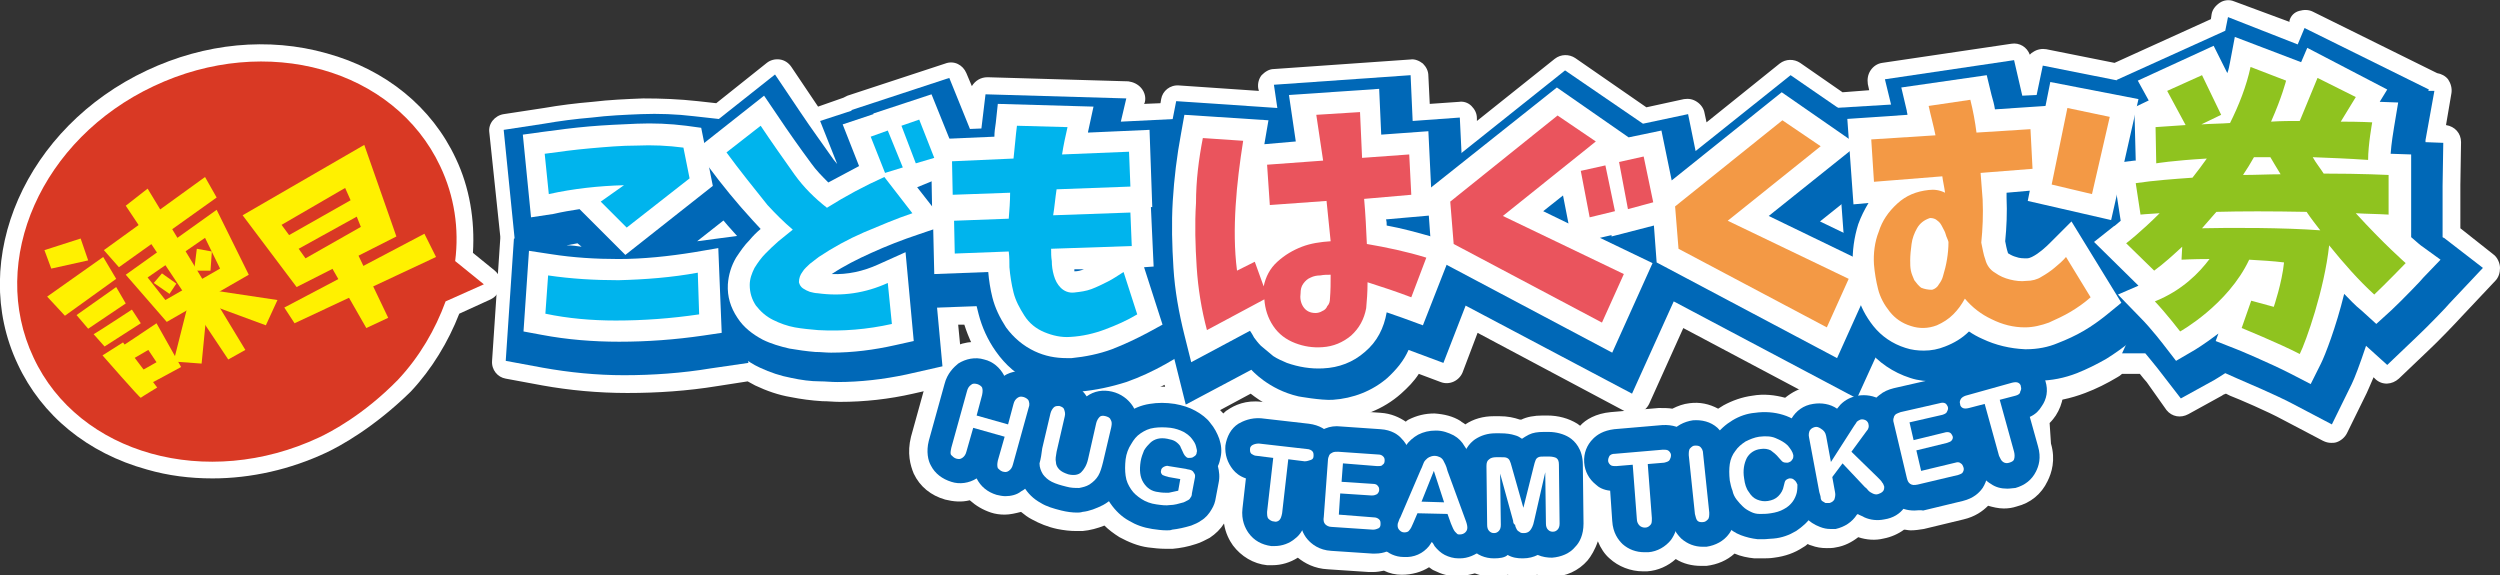 <?xml version="1.0" encoding="utf-8"?>
<!-- Generator: Adobe Illustrator 25.4.8, SVG Export Plug-In . SVG Version: 6.00 Build 0)  -->
<svg version="1.1" xmlns="http://www.w3.org/2000/svg" xmlns:xlink="http://www.w3.org/1999/xlink" x="0px" y="0px"
	 viewBox="0 0 365.8 84.2" style="enable-background:new 0 0 365.8 84.2;" xml:space="preserve">
<rect x="0" y="0" width="365.8" height="84.2" fill="#333333" stroke="none"/>
<style type="text/css">
	.st0{display:none;}
	.st1{display:inline;fill:#9FA0A0;}
	.st2{fill:#FFFFFF;}
	.st3{fill:#D93924;}
	.st4{fill:#FFF100;}
	.st5{fill:#0068B7;}
	.st6{fill:#EA545D;}
	.st7{fill:#F39945;}
	.st8{fill:#8FC31F;}
	.st9{fill:#00B4ED;}
</style>
<g id="BG" class="st0">
	<rect x="12.5" y="-63.9" class="st1" width="372.4" height="208.2"/>
</g>
<g id="design">
	<g>
		<path class="st2" d="M72.4,39.6L69.2,37c0.3-4.8-0.5-9.6-2.5-13.8c-3.5-7.5-10.2-13-18.9-15.4C39.3,5.4,30,6.3,21.5,10.3
			C3.8,18.6-4.7,37.9,2.6,53.3c3.5,7.5,10.2,13,18.9,15.4c3.1,0.9,6.3,1.3,9.6,1.3c5.6,0,11.4-1.3,16.7-3.8
			c1.9-0.9,6.9-3.6,12.3-8.9c3.1-3.3,5.5-7.3,7.1-11.4l4.6-2.1c0.8-0.4,1.3-1.1,1.5-2C73.4,41.1,73.1,40.2,72.4,39.6z"/>
		<g>
			<path class="st3" d="M70.8,41.6l-4.2-3.4c0.6-4.7-0.1-9.5-2.2-13.9C57.7,10.1,39,4.8,22.5,12.6C6.1,20.3-1.8,38.1,4.9,52.3
				C11.5,66.5,30.3,71.7,46.7,64c1.7-0.8,6.5-3.3,11.5-8.4c3.2-3.4,5.5-7.4,7-11.5L70.8,41.6z"/>
			<g>
				<polygon class="st4" points="41.6,45 43.1,47.3 63.8,37.6 62.1,34.2 				"/>
				<polygon class="st4" points="48,38.2 53.6,48 56.8,46.5 51.4,35.2 				"/>
				<g>
					<polygon class="st4" points="6.5,36.6 7.5,39.3 12.9,38.1 11.8,34.9 					"/>
					<g>
						<polygon class="st4" points="6.9,43.4 9.5,46.2 17,40.8 15.1,37.6 						"/>
						<polygon class="st4" points="11.2,46.1 12.9,48.1 18.4,44.4 17,42 						"/>
						<path class="st4" d="M13.7,48.9c0.1,0,5.6-3.6,5.6-3.6l1.3,2l-5.3,3.4L13.7,48.9z"/>
						<path class="st4" d="M15,52c0,0,5.5,6.3,5.6,6.2c0.1-0.1,2.4-1.5,2.4-1.5L18,50.1L15,52z"/>
						<path class="st4" d="M16.6,51.5c0.2-0.1,6.3-4.2,6.3-4.2l3.6,6.4c0,0-5.3,2.9-5.3,2.8c0-0.1-1.3-1.9-1.2-1.9
							c0.1,0,2.9-1.6,2.9-1.6l-1.2-1.8c0,0-3.6,2.1-3.6,2.1C18.2,53.2,16.6,51.5,16.6,51.5z"/>
					</g>
					<polygon class="st4" points="15.2,36.6 17.4,39.1 31.7,28.9 30,25.9 					"/>
					<path class="st4" d="M31.7,30.7l-13.3,9.5l6,6.9l12-6.9L31.7,30.7z M24.2,43.9l-2.6-3.3l8.4-5.8l2.2,4.5L24.2,43.9z"/>
					<polygon class="st4" points="18.4,30.1 21.6,27.6 35.9,51.2 33.4,52.6 					"/>
					<polygon class="st4" points="27.8,43.4 25.4,52.9 29.5,53.2 30.3,45 					"/>
					<polygon class="st4" points="30.6,42.4 40.6,43.9 38.9,47.6 30.5,44.5 					"/>
					<polygon class="st4" points="28.8,36.4 31,36.8 30.8,39.6 28.4,39.6 					"/>
					<polygon class="st4" points="22.5,41.4 23.7,40 25.8,41.5 24.8,43 					"/>
				</g>
				<path class="st4" d="M53.3,21.2L35.5,31.5L43.4,42l14.6-7.4L53.3,21.2z M51.3,29.3l-9,5.1l-1.1-1.5l9.3-5.4L51.3,29.3z
					 M44.7,37.8l-1-1.4l8.5-4.7l0.6,1.5L44.7,37.8z"/>
			</g>
		</g>
		<polygon class="st2" points="280.4,39.2 266.3,32.4 278.7,22.5 262,11 248.1,22.1 247,16.7 240.4,18.1 229,10.3 206.8,28 
			207.8,41.2 238.8,57.6 244.9,44.1 271.7,58.3 		"/>
		<path class="st2" d="M312.5,37.6l5.5-24.2l-19.1-3.8l-0.9,4.3l-2.1,0.1l-1.2-5.2l-18.9,2.8l0.9,3.7l-8.3,0.5l1.4,19l0.2,0
			c-0.4,1.8-0.6,3.7-0.5,5.5c0.1,1.7,0.3,3.4,0.8,5.1c0.6,2,1.5,3.9,2.9,5.6c1.6,2,3.8,3.5,6.3,4.3c1.2,0.4,2.4,0.5,3.6,0.5
			c1.4,0,2.8-0.2,4.2-0.7c1-0.3,1.9-0.8,2.7-1.3c0.1,0,0.2,0.1,0.3,0.1c2.4,1.1,4.9,1.7,7.5,1.8l0.2,0l0.2,0c2,0,3.9-0.4,5.7-1.1
			c1.5-0.6,2.9-1.3,4.3-2.1c1.3-0.8,2.5-1.7,3.7-2.6l4.4-3.6l-5.7-9.3L312.5,37.6z"/>
		<path class="st2" d="M357.6,34.8c0,0-0.1,0-0.2-0.1v-1.8c0-2.6,0-5.7,0-5.7l0.1-6.3l-2.6-0.1c0-0.1,0-0.2,0-0.3l1.3-7.2l-0.9,0
			l0.1-0.2l-18.2-9l-1,2.4L326,2.5l-0.4,2l-15.9,7.2l1.3,2.4l-0.6,0l0.2,7.9l-3.9,0.5l1.5,9.9l-5.3,4.1l5.7,5.5l-2.9,1.2l5.9,6.1
			l-1.1,2.4h3.4c0,0,1.5,1.8,1.8,2.2l3.4,4.4l4.9-2.7c0.2-0.1,0.8-0.5,1.6-1l1.8,0.8c1.4,0.6,5.6,2.4,7.9,3.6l5.9,3.1l2.9-5.9
			c0.4-0.8,1.2-2.9,2.1-5.6l3.1,2.8l4.3-4.1c1.6-1.5,4.5-4.5,4.8-4.9l4.9-5.2L357.6,34.8z"/>
		<path class="st2" d="M364.8,37.2l-4.8-3.8v-0.6c0-2.4,0-5.3,0-5.7l0.1-6.3c0-1.3-0.9-2.3-2.2-2.5l0.8-4.7c0.1-0.7-0.1-1.4-0.5-2
			c-0.4-0.5-1-0.8-1.6-0.9c0,0,0,0,0,0l-18.2-9c-0.6-0.3-1.3-0.3-2-0.1s-1.2,0.7-1.4,1.4L335,3.2l-8.1-3c-0.7-0.3-1.5-0.2-2.1,0.2
			c-0.6,0.4-1.1,1-1.2,1.7l-0.1,0.7l-14.1,6.4l-10-2c-0.6-0.1-1.3,0-1.9,0.4c-0.2,0.1-0.3,0.2-0.5,0.4c-0.4-1.1-1.5-1.8-2.7-1.6
			l-18.9,2.8c-0.7,0.1-1.3,0.5-1.7,1.1c-0.4,0.6-0.5,1.3-0.4,2l0.2,0.9l-3.9,0.3l-6.2-4.3c-0.9-0.6-2.1-0.6-3,0.1l-10.7,8.6
			l-0.3-1.4c-0.1-0.6-0.5-1.2-1.1-1.6s-1.2-0.5-1.9-0.4l-5.5,1.2l-10.4-7.2c-0.9-0.6-2.1-0.6-3,0.1l-11.4,9.1l0-0.4
			c0-0.7-0.3-1.3-0.8-1.8s-1.2-0.7-1.8-0.6l-4.3,0.3l-0.2-4.1c0-0.7-0.3-1.3-0.8-1.8c-0.5-0.4-1.2-0.7-1.8-0.6l-20,1.4
			c-0.7,0-1.3,0.4-1.8,0.9c-0.4,0.5-0.6,1.2-0.5,1.9l0.1,0.4l-11.7-0.8c-1.3-0.1-2.4,0.8-2.6,2l-0.1,0.6l-2.4,0.1l0.1-0.2
			c0.2-0.7,0-1.5-0.5-2.1c-0.5-0.6-1.2-0.9-1.9-1l-20.6-0.6c-1,0-1.8,0.5-2.3,1.3l-0.8-1.9c-0.5-1.2-1.8-1.9-3.1-1.4l-14.3,4.7
			c-0.2,0.1-0.4,0.2-0.6,0.3l-3.7,1.3c-0.1-0.1-0.1-0.2-0.2-0.3l-3.7-5.5c-0.4-0.6-1-1-1.7-1.1c-0.7-0.1-1.4,0.1-1.9,0.5l-7.4,5.9
			l-2.7-0.3c-2.7-0.3-5.4-0.4-8-0.4c-2.5,0.1-4.9,0.2-7.4,0.5c-2.4,0.2-4.8,0.5-7.1,0.9l-5.9,0.9c-1.3,0.2-2.3,1.4-2.1,2.7l1.6,15.2
			c0,0.1,0,0.2,0,0.3l-1.2,17.9c-0.1,1.3,0.8,2.4,2,2.6l5.4,1c3.9,0.7,8.1,1.1,12.4,1.1c4.4,0,8.8-0.3,13.1-1l4.5-0.7
			c0.4,0.2,0.7,0.4,1.1,0.6c1.7,0.8,3.4,1.4,5.2,1.7c1.5,0.3,3,0.5,4.6,0.6c0.9,0,1.7,0.1,2.6,0.1c3.6,0,7.2-0.4,10.7-1.2l5.3-1.2
			c1.2-0.3,2-1.4,1.9-2.7l-0.6-6.2l0.9,0c0.6,1.9,1.5,3.8,2.6,5.5c1.7,2.4,3.9,4.3,6.6,5.5c2.2,1,4.5,1.5,6.9,1.5c0.3,0,0.6,0,0.9,0
			l0.2,0c2.6-0.2,5.1-0.7,7.4-1.6c1.6-0.6,3.2-1.3,4.7-2.1l1,4c0.2,0.7,0.7,1.4,1.4,1.7c0.3,0.1,0.7,0.2,1,0.2
			c0.4,0,0.8-0.1,1.2-0.3l8-4.3c1.4,1.1,3.7,2.6,6.8,3.3c0,0,0.1,0,0.1,0c0.4,0.1,3.7,0.6,5.6,0.5c3.6-0.2,6.9-1.5,9.5-3.8
			c1-0.9,1.9-1.8,2.6-2.9l3.2,1.2c1.3,0.5,2.7-0.2,3.2-1.4l2.2-5.8l21.6,11.5c0.6,0.3,1.3,0.4,2,0.2c0.7-0.2,1.2-0.7,1.5-1.3l5-11.1
			l24.5,13c0.4,0.2,0.8,0.3,1.2,0.3c0.3,0,0.5,0,0.8-0.1c0.7-0.2,1.2-0.7,1.5-1.3l1.4-3c1,0.6,2.1,1.1,3.3,1.4
			c1.4,0.4,2.9,0.6,4.3,0.6c1.7,0,3.4-0.3,5.1-0.9c0.7-0.2,1.4-0.5,2-0.9c2.4,1,5,1.6,7.6,1.7l0.2,0c0,0,0.1,0,0.1,0l0.2,0
			c2.3,0,4.5-0.5,6.6-1.3c1.6-0.6,3.2-1.4,4.7-2.3c0.2-0.1,0.5-0.3,0.7-0.5c0.1,0,0.2,0,0.4,0h2.2c0.4,0.5,0.8,1,1,1.2L317,60
			c0.8,1,2.1,1.2,3.2,0.6l4.9-2.7c0.1-0.1,0.3-0.2,0.6-0.3l0.6,0.3c1.3,0.5,5.5,2.3,7.7,3.5l5.9,3.1c0.4,0.2,0.8,0.3,1.2,0.3
			c0.3,0,0.5,0,0.8-0.1c0.6-0.2,1.2-0.7,1.5-1.3l2.9-5.9c0.2-0.5,0.6-1.3,1-2.3l0.3,0.3c1,0.9,2.4,0.8,3.4-0.1l4.3-4.1
			c1.4-1.3,3.9-3.9,4.9-5l4.9-5.2c0.5-0.5,0.7-1.2,0.7-1.9S365.4,37.6,364.8,37.2z"/>
		<path class="st2" d="M299.9,61.9c0.4-0.4,0.7-0.8,0.9-1.1c1.1-1.7,1.4-3.7,0.9-5.7c-0.5-1.9-1.8-3.5-3.6-4.4
			c-1.1-0.5-2.9-1.1-5.3-0.4l-6.8,1.9c-0.7,0.2-1.3,0.4-1.8,0.7c-0.6,0-1.2,0-1.9,0.2l-5.7,1.3c-0.9,0.2-1.8,0.6-2.5,1.1
			c-1-0.2-2-0.3-3-0.1c-1.1,0.2-2.2,0.7-3.1,1.4c-1.1-0.3-2.2-0.4-3.4-0.2c-1.3,0.2-2.4,0.8-3.4,1.6c-1.5-0.4-3.1-0.6-4.8-0.3
			c-1.5,0.2-2.9,0.7-4.2,1.4c-0.3,0.2-0.5,0.3-0.8,0.5c-1.3-0.7-2.7-1-4.2-0.8c-0.9,0.1-1.7,0.4-2.5,0.8c-0.6-0.1-1.2-0.1-2-0.1
			l-7,0.6c-2.2,0.2-3.7,1.1-4.5,2c-0.1-0.1-0.3-0.2-0.4-0.3c-1.3-0.8-2.8-1.2-4.4-1.2l-0.7,0c-1.2,0-2.3,0.2-3.1,0.6c0,0,0,0-0.1,0
			c0,0-0.1,0-0.1,0c-0.9-0.3-1.8-0.5-3-0.5c0,0-0.1,0-0.1,0l-0.7,0c-1.6,0-3,0.4-4.2,1.2c-0.2-0.2-0.5-0.3-0.7-0.5
			c-1.1-0.7-2.4-1-3.8-1.1c-1.4,0-2.6,0.3-3.8,0.9c-0.2,0.1-0.3,0.2-0.4,0.3c-0.9-0.6-2.1-1.2-3.7-1.3l-5.8-0.4
			c-0.8-0.1-1.6,0-2.4,0.2c-0.6-0.3-1.3-0.5-2.2-0.6l-7-0.8c-2.3-0.3-4,0.5-5,1.2c-0.2,0.1-0.4,0.3-0.6,0.5c0,0,0,0,0,0
			c-0.8-0.9-1.8-1.7-2.9-2.4c-1.1-0.6-2.4-1.1-3.8-1.3c-1.6-0.3-3.1-0.3-4.6,0c-0.4,0.1-0.7,0.1-1,0.2c-1-1-2.2-1.7-3.6-2
			c-1.2-0.3-2.4-0.2-3.6,0.1c-0.9-0.8-2-1.3-3.2-1.6c-0.9-0.2-1.8-0.2-2.6-0.1c-0.7-0.5-1.5-0.9-2.4-1.2c-1.2-0.3-2.4-0.4-3.6-0.1
			c-0.9-0.8-1.9-1.4-3.1-1.8c-2-0.6-4.1-0.2-5.9,0.9c-1,0.7-2.4,2-3.1,4.4l-2.3,8.3c-0.6,2.4-0.1,4.2,0.4,5.4
			c0.9,1.9,2.5,3.2,4.6,3.8c1.2,0.3,2.4,0.4,3.6,0.1c0.9,0.8,1.9,1.4,3.1,1.8c0.6,0.2,1.3,0.3,2,0.3c0.8,0,1.6-0.2,2.4-0.4
			c0.5,0.4,1,0.8,1.6,1.1c1.1,0.6,2.3,1.1,3.7,1.4c1,0.2,1.9,0.3,2.8,0.3c0.3,0,0.6,0,0.9,0c1.1-0.1,2.2-0.4,3.2-0.8
			c0.6,0.6,1.4,1.2,2.2,1.7c1.3,0.7,2.7,1.3,4.2,1.5c0.8,0.1,1.7,0.2,2.5,0.2c0.4,0,0.8,0,1.1,0c1.1-0.1,2.2-0.3,3.4-0.7
			c0.7-0.2,1.4-0.6,2-0.9c0.9-0.6,1.6-1.3,2.1-2.1c0.2,1.4,0.8,2.5,1.3,3.2c1.2,1.6,3,2.7,5,2.9c0.3,0,0.6,0,0.8,0
			c1.3,0,2.6-0.4,3.7-1.1c1,0.8,2.4,1.6,4.4,1.7l6,0.4c0.2,0,0.4,0,0.6,0c0.6,0,1.1-0.1,1.6-0.2c0.8,0.4,1.7,0.6,2.6,0.6
			c1.5,0,2.9-0.4,4-1.1c0.3,0.2,0.5,0.4,0.8,0.5c1,0.5,2,0.8,3.1,0.8c0.1,0,0.2,0,0.3,0c0.9,0,1.7-0.2,2.5-0.4
			c0.8,0.3,1.7,0.5,2.6,0.5c0,0,0.1,0,0.1,0c0.7,0,1.4-0.1,2.1-0.3c0.7,0.2,1.4,0.3,2.1,0.3c0.8,0,1.5-0.1,2.2-0.3
			c0.7,0.2,1.3,0.3,2.1,0.3c2.1,0,4-0.9,5.3-2.4c0.5-0.6,1.1-1.6,1.5-2.8c0.4,1,1,1.9,1.7,2.5c1.3,1.2,3.1,1.9,4.9,1.9c0,0,0,0,0,0
			c0.2,0,0.4,0,0.6,0c1.6-0.1,3.1-0.8,4.2-1.8c1.1,0.7,2.4,1,3.7,1c0.3,0,0.5,0,0.8,0c1.6-0.2,3-0.8,4.1-1.8
			c0.9,0.4,1.9,0.6,2.9,0.7c0.3,0,0.7,0,1,0c0.6,0,1.3,0,1.9-0.1c1.6-0.2,3-0.7,4.2-1.5c0.2-0.1,0.5-0.3,0.7-0.5
			c0.2,0.1,0.4,0.2,0.5,0.2c0.8,0.3,1.5,0.4,2.3,0.4c0.4,0,0.9,0,1.3-0.1c1.3-0.2,2.4-0.8,3.3-1.5c1.2,0.4,2.5,0.5,3.7,0.2
			c1.1-0.2,2.2-0.7,3-1.3c0.3,0,0.6,0.1,1,0.1c0.6,0,1.3-0.1,1.9-0.2l5.8-1.4c1.7-0.4,2.8-1.2,3.6-2c0.7,0.2,1.5,0.4,2.3,0.4
			c0.7,0,1.3-0.1,1.9-0.3c2-0.5,3.6-1.8,4.5-3.7c0.6-1.2,1.2-3.1,0.5-5.5L299.9,61.9z"/>
		<path class="st5" d="M102,35.3C101.9,35.3,101.9,35.4,102,35.3l6.6-5.2l-1-4.8l4.6-3.3l-5.3,0.1l-0.9-4.6l-4.5-0.5
			c-2.5-0.3-5.1-0.4-7.7-0.3c-2.4,0.1-4.8,0.2-7.2,0.5c-2.4,0.2-4.7,0.5-7,0.9l-5.9,0.9l1.6,15.9l-0.1,0l-1.2,17.9l5.4,1
			c3.9,0.7,7.9,1.1,11.9,1.1c4.2,0,8.5-0.3,12.7-1l5.5-0.8l-0.7-18.7L102,35.3z M85.1,36.1c-0.7-0.1-1.4-0.2-2.2-0.2
			c0.5-0.1,1.1-0.2,1.6-0.3L85.1,36.1z"/>
		<path class="st5" d="M140.4,30.3l1-0.3l0,0l4.5-1.3l-7-17.3l-14.3,4.7l0,0.1l-4.6,1.5l2.5,6.3c-0.2-0.2-0.3-0.4-0.5-0.6
			c-1.6-2.3-3.3-4.6-4.9-7l-3.7-5.5L98.5,22.7l3.6,4.8c1.8,2.5,3.8,4.9,5.9,7.2c-0.7,0.8-1.4,1.7-2,2.7c-1,1.6-1.5,3.4-1.6,5.4
			c-0.1,2.4,0.6,4.8,1.9,6.8c1.2,1.8,2.9,3.3,4.9,4.2c1.5,0.7,3,1.2,4.6,1.5c1.4,0.3,2.8,0.5,4.2,0.5c0.8,0,1.6,0.1,2.5,0.1
			c3.4,0,6.8-0.4,10.1-1.1l5.3-1.2l-1.4-15.2l8-2.8L140.4,30.3z"/>
		<path class="st5" d="M172.5,43.6l0.5,0l-0.4-8.7l0.1,0l-0.6-17.5l-8.1,0.4l0.8-3.4l-20.6-0.6l-0.6,5l-9.7,0.4l0.4,17.2l0.1,0
			l0.2,8.7l8.3-0.3c0.1,0.4,0.2,0.8,0.3,1.2c0.5,1.9,1.3,3.7,2.5,5.4c1.4,2,3.2,3.6,5.5,4.6c1.9,0.8,3.9,1.3,5.9,1.3
			c0.2,0,0.5,0,0.7,0l0.2,0c2.3-0.2,4.6-0.7,6.8-1.4c2-0.7,3.9-1.6,5.7-2.6l4.3-2.5L172.5,43.6z"/>
		<polygon class="st2" points="317.4,14.4 323,11.8 326.1,18.2 320.8,20.8 		"/>
		<polygon class="st2" points="319.9,26.7 312.1,12.3 326.1,5.9 333.1,20.3 		"/>
		<path class="st5" d="M214.4,33.7l-0.8-16.5l-6.9,0.5l-0.3-6.7l-20,1.4l0.5,3.4l-14.8-1l-1.1,5.6c-0.7,3.4-1.1,6.8-1.3,10.2
			c-0.2,3.4-0.1,6.8,0.1,10.2c0.3,3.5,0.8,7,1.7,10.4l2,8l9.6-5.1c0,0,2.5,2.9,6.9,3.9c0,0,3.3,0.6,5,0.5c3-0.2,5.8-1.3,8-3.2
			c1.3-1.2,2.4-2.5,3.1-4.1l5.1,1.9l7.1-18.3L214.4,33.7z"/>
		<polygon class="st5" points="280.4,39.2 266.3,32.4 278.7,22.5 262,11 248.1,22.1 247,16.7 240.4,18.1 229,10.3 206.8,28 
			207.8,41.2 238.8,57.6 244.9,44.1 271.7,58.3 		"/>
		<path class="st5" d="M312.5,37.6l5.5-24.2l-19.1-3.8l-0.9,4.3l-2.1,0.1l-1.2-5.2l-18.9,2.8l0.9,3.7l-8.3,0.5l1.4,19l0.2,0
			c-0.4,1.8-0.6,3.7-0.5,5.5c0.1,1.7,0.3,3.4,0.8,5.1c0.6,2,1.5,3.9,2.9,5.6c1.6,2,3.8,3.5,6.3,4.3c1.2,0.4,2.4,0.5,3.6,0.5
			c1.4,0,2.8-0.2,4.2-0.7c1-0.3,1.9-0.8,2.7-1.3c0.1,0,0.2,0.1,0.3,0.1c2.4,1.1,4.9,1.7,7.5,1.8l0.2,0l0.2,0c2,0,3.9-0.4,5.7-1.1
			c1.5-0.6,2.9-1.3,4.3-2.1c1.3-0.8,2.5-1.7,3.7-2.6l4.4-3.6l-5.7-9.3L312.5,37.6z"/>
		<path class="st5" d="M357.6,34.8c0,0-0.1,0-0.2-0.1v-1.8c0-2.6,0-5.7,0-5.7l0.1-6.3l-2.6-0.1c0-0.1,0-0.2,0-0.3l1.3-7.2l-0.9,0
			l0.1-0.2l-18.2-9l-1,2.4L326,2.5l-0.4,2l-15.9,7.2l1.3,2.4l-0.6,0l0.2,7.9l-3.9,0.5l1.5,9.9l-5.3,4.1l5.7,5.5l-2.9,1.2l5.9,6.1
			l-1.1,2.4h3.4c0,0,1.5,1.8,1.8,2.2l3.4,4.4l4.9-2.7c0.2-0.1,0.8-0.5,1.6-1l1.8,0.8c1.4,0.6,5.6,2.4,7.9,3.6l5.9,3.1l2.9-5.9
			c0.4-0.8,1.2-2.9,2.1-5.6l3.1,2.8l4.3-4.1c1.6-1.5,4.5-4.5,4.8-4.9l4.9-5.2L357.6,34.8z"/>
		<path class="st2" d="M209.4,34.6c-2.1-0.6-4.3-1.2-6.5-1.6c0-0.3,0-0.6-0.1-0.9l6.8-0.6L209,19.2l-6.9,0.5l-0.3-6.7l-13.2,0.9
			l1,6.8l-4.6,0.4l0.6-3.5l-12.3-0.8l-0.5,2.8c-0.6,3.2-1,6.5-1.2,9.8c-0.2,3.3-0.1,6.6,0.1,9.8c0.2,3.3,0.8,6.6,1.6,9.8l1,4
			l8.6-4.6c0.2,0.3,0.4,0.6,0.6,1c0.3,0.4,0.6,0.8,1,1.2l1.8,1.5c0.6,0.4,1.3,0.7,2,1c1.7,0.6,3.5,0.9,5.3,0.8
			c2.3-0.1,4.4-0.9,6.1-2.4c1.8-1.5,2.8-3.5,3.2-5.8c0.8,0.3,1.5,0.5,2.3,0.8l3,1.1l4.7-12L209.4,34.6z"/>
		<path class="st2" d="M258.8,31.6l13-10.4l-11.1-7.7l-16.1,12.9l-1.5-7.3l-4.8,1l-10.5-7.3l-19,15.1l0.7,9.7l26.4,14l5.9-13.1
			l-7.7-3.7l1.7-0.4l0,0.2L242,33l0.4,5.4l26.4,14l5.9-13.1L258.8,31.6z M229.5,32.7l-3.7-1.8l2.9-2.3L229.5,32.7z"/>
		<path class="st2" d="M300.2,35.3c-0.5,0.5-0.9,0.9-1.4,1.3c-0.5,0.4-0.9,0.7-1.5,1c-0.2,0.1-0.5,0.2-0.7,0.2c-0.5,0-1.1,0-1.6-0.2
			c-0.4-0.1-0.8-0.3-1.1-0.5c0,0-0.1,0-0.1-0.1c-0.2-0.6-0.3-1.2-0.4-1.7c0.2-2,0.3-4.2,0.2-6.4c0-0.2,0-0.5,0-0.7l3.4-0.3l-0.3,1.5
			l12.2,2.8l4-17.7L300,12l-0.7,3.5l-7.4,0.5c-0.1-0.7-0.3-1.4-0.5-2.1l-0.7-2.9l-12.5,1.8l0.8,3.4c0,0.2,0.1,0.4,0.1,0.6l-8.8,0.6
			l0.9,12.5l2.2-0.2c-0.6,1-1.1,2-1.5,3.1c-0.6,1.9-0.9,4-0.8,6c0.1,1.5,0.3,2.9,0.7,4.4c0.4,1.6,1.2,3.1,2.3,4.5
			c1.2,1.5,2.8,2.6,4.7,3.2c0.9,0.3,1.8,0.4,2.7,0.4c1.1,0,2.1-0.2,3.1-0.6c1.3-0.5,2.5-1.2,3.5-2.2c0.6,0.4,1.3,0.8,2,1.1
			c1.9,0.9,4,1.4,6.2,1.5l0.1,0l0.1,0c1.6,0,3.2-0.3,4.6-0.9c1.3-0.5,2.6-1.1,3.8-1.8c1.2-0.7,2.3-1.5,3.3-2.3l2.2-1.8l-7.3-11.9
			L300.2,35.3z"/>
		<path class="st2" d="M354.2,35.9c0,0-0.5-0.4-1.4-1.2v-3.3c0-2.6,0-5.7,0-5.7l0-3.1l-3-0.1c0.1-1.5,0.4-3.3,0.5-3.9l0.6-3.6
			l-2.7-0.1l1.1-1.8L337.6,7l-0.9,2.1L327,5.4l-0.7,3.7c-0.1,0.5-0.2,1.1-0.4,1.6l-2-4l-11.1,5.1l1.6,2.9l-2.1,1l0.2,7.8
			c-0.1,0-0.1,0-0.2,0l-3.3,0.4l1.3,8.4c-0.6,0.5-0.9,0.8-1,0.8l-2.9,2.3l6.5,6.4l-3,1.3l3.3,3.4c1.6,1.6,3.5,4.1,3.5,4.1l1.7,2.2
			l2.4-1.4c0.2-0.1,1.7-1,3.8-2.6l-0.4,1.1L327,51c0.1,0,5.3,2.2,8.2,3.7l2.9,1.5l1.5-3c0.6-1.2,2.2-5.3,3.4-10.2
			c0.8,0.8,1.6,1.7,2.5,2.4l2.2,2l2.2-2c1.5-1.4,4.6-4.6,4.7-4.8l2.5-2.6L354.2,35.9z"/>
		<path class="st6" d="M176,20.2l5.9,0.4c-0.5,3.2-0.9,6.3-1.1,9.5c-0.2,3.2-0.2,6.4,0.2,9.5l2.6-1.3l1.3,3.6c0.3-1.4,0.9-2.6,2-3.6
			c1.1-1,2.3-1.7,3.6-2.2c1.3-0.5,2.7-0.7,4.2-0.8c-0.2-1.9-0.4-3.9-0.6-5.9l-8.3,0.6l-0.4-5.9l8.2-0.6l-1-6.7l6.4-0.4l0.3,6.7
			l6.9-0.5l0.3,5.9l-6.9,0.6c0.2,2.2,0.3,4.4,0.4,6.6c2.9,0.5,5.8,1.1,8.7,2l-2.2,5.8c-2.1-0.8-4.2-1.5-6.4-2.2
			c0,1.5-0.1,2.7-0.2,3.8c-0.3,1.6-1,2.9-2.2,4c-1.2,1-2.6,1.6-4.2,1.7c-1.4,0.1-2.7-0.1-4-0.6c-1.3-0.5-2.4-1.3-3.2-2.5
			c-0.8-1.2-1.2-2.5-1.3-3.9l-8.4,4.5c-0.8-3-1.3-6.1-1.5-9.2c-0.2-3.1-0.3-6.3-0.1-9.4C175,26.4,175.4,23.3,176,20.2z M194.6,43.7
			c0.1-1.2,0.1-2.3,0.1-3.5c-0.5,0-1,0-1.5,0.1c-0.5,0-1,0.1-1.4,0.3c-0.5,0.2-0.8,0.5-1.1,0.9c-0.3,0.4-0.4,0.9-0.4,1.4
			c-0.1,0.7,0,1.4,0.4,2c0.4,0.6,1,0.9,1.8,0.9c0.3,0,0.7-0.1,1-0.3c0.3-0.1,0.6-0.4,0.7-0.7C194.5,44.5,194.6,44.1,194.6,43.7z"/>
		<path class="st6" d="M227.9,16.9l5.6,3.8l-13.6,10.9l17.7,8.5l-3.2,7.1l-21.7-11.5l-0.5-6.2L227.9,16.9z M231.3,25l3.6-0.8
			l1.4,6.7l-3.7,0.9L231.3,25z M236.9,23.7l3.6-0.8l1.4,6.7l-3.7,1L236.9,23.7z"/>
		<path class="st7" d="M273.8,20.4l9.4-0.6c-0.3-1.5-0.7-2.9-1-4.3l6.1-0.9c0.4,1.6,0.7,3.2,0.9,4.8l7.9-0.5l0.3,5.8l-7.6,0.6
			c0.1,1.2,0.2,2.5,0.3,3.9c0.1,2.2,0,4.3-0.2,6.3c0.2,0.9,0.3,1.7,0.6,2.5c0.2,0.8,0.7,1.5,1.4,1.9c0.7,0.5,1.4,0.8,2.2,1
			c0.8,0.2,1.6,0.3,2.4,0.2c0.8,0,1.6-0.2,2.2-0.6c0.7-0.4,1.3-0.8,1.9-1.3c0.6-0.5,1.2-1,1.7-1.6l3.6,5.9c-0.9,0.8-1.9,1.5-2.9,2.1
			c-1,0.6-2.1,1.1-3.2,1.6c-1.1,0.4-2.3,0.7-3.5,0.7c-1.7,0-3.3-0.4-4.9-1.2c-1.5-0.7-2.8-1.7-3.9-3c-0.5,0.9-1,1.6-1.7,2.3
			c-0.7,0.7-1.5,1.2-2.4,1.6c-1.3,0.5-2.6,0.5-3.8,0.1c-1.3-0.4-2.3-1.1-3.1-2.1c-0.8-1-1.4-2.1-1.7-3.3c-0.3-1.2-0.5-2.4-0.6-3.6
			c-0.1-1.6,0.1-3.3,0.7-4.8c0.5-1.6,1.4-2.9,2.7-4.1c1.3-1.2,2.8-1.8,4.6-2c0.8-0.1,1.6,0,2.4,0.4c-0.1-0.8-0.3-1.6-0.4-2.4
			l-10,0.8L273.8,20.4z M282.7,42.4c0.4-0.1,0.8-0.4,1-0.8c0.3-0.4,0.5-0.8,0.6-1.2c0.5-1.6,0.8-3.3,0.8-5c-0.1-0.4-0.3-0.7-0.4-1.1
			c-0.1-0.4-0.3-0.7-0.5-1.1s-0.4-0.7-0.7-0.9c-0.3-0.3-0.7-0.4-1.1-0.4c-0.9,0.3-1.5,0.8-1.9,1.5c-0.4,0.7-0.7,1.5-0.8,2.3
			c-0.1,0.8-0.2,1.6-0.2,2.4c0,0.5,0,1,0.1,1.5c0.1,0.5,0.3,0.9,0.5,1.4c0.3,0.4,0.6,0.8,1,1.1C281.6,42.3,282.1,42.4,282.7,42.4z
			 M302.5,15.8l6.2,1.3l-2.6,11.3l-5.9-1.4L302.5,15.8z"/>
		<path class="st8" d="M344.7,31.2c1.6,0.1,3.2,0.1,4.8,0.2c0-2.6,0-5.8,0-5.8s-3.9-0.2-9.5-0.2c-0.5-0.8-1.1-1.5-1.6-2.4
			c2.5,0.1,5.2,0.2,8.1,0.4c0-2.2,0.6-5.5,0.6-5.5s-1.7-0.1-4.6-0.1l2.2-3.6l-5.6-2.8l-2.6,6.3c-1.3,0-2.7,0-4.2,0.1
			c1.6-3.6,2.2-6,2.2-6l-5.2-2c-0.6,2.8-1.7,5.6-3,8.2c-1.3,0.1-2.7,0.1-4.2,0.2l2.9-1.4l-2.8-5.8l-5.1,2.3l2.7,5
			c-1.4,0.1-2.9,0.2-4.4,0.3l0.1,5.3c0,0,2.3-0.4,7.4-0.7c-0.7,1-1.4,1.9-2.1,2.8c-2.8,0.2-5.6,0.4-8.3,0.8l0.7,4.6
			c0,0,1-0.1,2.8-0.2c-2.8,2.8-4.9,4.4-4.9,4.4l4.1,4c1.5-1.1,2.8-2.3,4.1-3.5l-0.1,1.9c0,0,1.7-0.1,4.1-0.1c-1.5,2-4,4.6-8,6.2
			c1.7,1.8,3.7,4.4,3.7,4.4s7-3.9,10.1-10.5c1.7,0.1,3.5,0.2,5.1,0.4c-0.3,3-1.5,6.5-1.5,6.5l-3.3-0.9l-1.4,4c0,0,5.4,2.2,8.5,3.8
			c0.9-1.8,3.6-9.4,4.3-15.9c2.1,2.6,4.3,5.1,6.6,7.2c1.5-1.4,4.6-4.6,4.6-4.6S348.8,35.7,344.7,31.2z M329.8,23c0.8,0,1.5,0,2.4,0
			c0.4,0.7,0.9,1.5,1.5,2.5c-1.8,0-3.6,0.1-5.5,0.1C328.8,24.7,329.3,23.9,329.8,23z M322.2,33.4c0.7-0.8,1.4-1.6,2.1-2.4
			c3.6-0.1,8-0.1,13.2,0c0.6,0.9,1.3,1.8,2,2.7C334.2,33.3,326.3,33.3,322.2,33.4z"/>
		<path class="st7" d="M260.8,17.6l5.6,3.8l-13.6,10.9l17.7,8.5l-3.2,7.1l-21.7-11.5l-0.5-6.2L260.8,17.6z"/>
		<g>
			<path class="st2" d="M81,31.3c1.3-0.3,2.5-0.5,3.8-0.7l6.7,6.7l12.8-10.1l-1.7-8.5l-2.2-0.3c-2.4-0.3-4.8-0.4-7.2-0.3
				c-2.3,0.1-4.7,0.2-7,0.4c-2.3,0.2-4.6,0.5-6.8,0.8l-2.9,0.4l1.2,12.1L81,31.3z"/>
			<path class="st2" d="M105.1,36.3l-3.5,0.6c-3.7,0.6-7.5,1-11.1,1c-3.3,0-6.6-0.2-9.8-0.7l-3.3-0.5l-0.8,11.8l2.7,0.5
				c3.7,0.7,7.5,1,11.3,1c4.1,0,8.2-0.3,12.3-0.9l2.7-0.4L105.1,36.3z"/>
		</g>
		<path class="st2" d="M136.4,26.5L136.4,26.5l4.5-1.3l-4.6-11.4l-8.5,2.8l0,0.1l-4.5,1.5l2.4,6.1c-1.5,0.8-3,1.6-4.5,2.4
			c-0.9-0.9-1.8-1.8-2.5-2.8c-1.7-2.3-3.4-4.7-5-7.1l-1.9-2.8l-10,7.9l1.8,2.4c2,2.7,4.2,5.4,6.5,7.9c0.4,0.4,0.8,0.9,1.2,1.3
			c-0.6,0.5-1.1,1-1.6,1.6c-0.8,0.8-1.4,1.7-2,2.6c-0.7,1.2-1.1,2.5-1.2,3.9c-0.1,1.8,0.4,3.4,1.4,4.9c0.9,1.4,2.2,2.4,3.7,3.2
			c1.2,0.6,2.6,1,3.9,1.3c1.2,0.2,2.5,0.4,3.8,0.5c0.8,0,1.5,0.1,2.3,0.1c3.2,0,6.3-0.4,9.4-1.1l2.7-0.6l-1.2-13l-4,1.8
			c-2.2,1-4.5,1.5-6.8,1.4c1.8-1.2,3.8-2.2,5.8-3.1c2.2-1,4.5-1.9,6.9-2.7l4.1-1.4l-4.3-5.5L136.4,26.5z"/>
		<path class="st2" d="M167.4,39.1l1.4-0.1l-0.4-8.7l0.2,0L168.2,19l-9,0.4c0,0,0,0,0-0.1l0.8-3.7l-14-0.4l-0.3,2.8
			c-0.1,0.7-0.2,1.3-0.2,2l-9.3,0.4l0.2,11l0.1,0l0.2,8.7l7.9-0.3c0.1,1.2,0.3,2.5,0.6,3.7c0.4,1.6,1.1,3,2,4.4
			c1.1,1.5,2.5,2.7,4.2,3.5c1.5,0.7,3,1,4.7,1c0.2,0,0.4,0,0.6,0l0.1,0c2-0.2,4-0.6,5.9-1.3c1.8-0.7,3.5-1.5,5.2-2.4l2.2-1.2
			L167.4,39.1z M158.6,39.4c-0.5,0.2-0.9,0.3-1.4,0.3c0,0,0-0.1,0-0.1c0-0.1,0-0.1,0-0.2L158.6,39.4
			C158.7,39.4,158.7,39.4,158.6,39.4z"/>
		<path class="st9" d="M79.7,22.5c2.2-0.3,4.4-0.6,6.7-0.8c2.3-0.2,4.5-0.4,6.8-0.4c2.3-0.1,4.5,0,6.8,0.3l0.9,4.5l-9.2,7.2
			l-3.8-3.8l3.4-2.4c-3.7,0.1-7.4,0.5-11,1.3L79.7,22.5z M80.2,40.3C83.6,40.8,87,41,90.5,41c3.9-0.1,7.8-0.4,11.6-1.1l0.2,6.1
			c-4.1,0.6-8.1,0.9-12.2,0.9c-3.5,0-7-0.3-10.3-1L80.2,40.3z"/>
		<path class="st9" d="M106.3,22.3l5-3.9c1.6,2.4,3.3,4.8,5,7.2c1.3,1.8,2.9,3.4,4.7,4.8c2.7-1.7,5.5-3.2,8.4-4.5l4.1,5.3
			c-2.4,0.8-4.7,1.8-7.1,2.8c-2.3,1-4.5,2.2-6.6,3.6c-0.4,0.3-0.9,0.7-1.3,1c-0.4,0.4-0.8,0.7-1.1,1.2c-0.3,0.4-0.5,0.9-0.5,1.5
			c0.1,0.4,0.3,0.7,0.6,0.9c0.3,0.2,0.7,0.4,1,0.5c0.4,0.1,0.8,0.2,1.1,0.2c3.6,0.5,7,0,10.3-1.5l0.6,6c-3.6,0.8-7.2,1.1-10.8,0.9
			c-1.1-0.1-2.3-0.2-3.4-0.4c-1.1-0.2-2.2-0.6-3.2-1.1c-1-0.5-1.8-1.2-2.5-2.1c-0.6-0.9-0.9-1.9-0.9-3c0-0.9,0.3-1.7,0.7-2.5
			c0.5-0.8,1-1.5,1.6-2.1c0.6-0.6,1.2-1.2,1.9-1.8c0.7-0.6,1.4-1.1,2.1-1.7c-1.3-1.1-2.5-2.3-3.7-3.6
			C110.3,27.5,108.2,24.9,106.3,22.3z M129.5,25.3l-2.1-5.3l2.5-0.9l2.2,5.4L129.5,25.3z M134,23.9l-2.1-5.5l2.6-0.9l2.2,5.6
			L134,23.9z"/>
		<path class="st9" d="M148.8,18.4l7.4,0.2c-0.3,1.3-0.6,2.7-0.8,4l9.8-0.4l0.2,5.1l-10.8,0.4c-0.2,1.3-0.3,2.6-0.5,3.8l11.3-0.4
			l0.2,4.9l-11.8,0.4c0,0.6,0,1.2,0.1,1.8c0,0.7,0.1,1.4,0.3,2.1c0.2,0.7,0.5,1.3,1,1.8c0.5,0.5,1.2,0.8,2,0.7
			c0.9-0.1,1.7-0.2,2.5-0.5c0.8-0.3,1.6-0.7,2.4-1.1c0.8-0.4,1.5-0.9,2.3-1.4l2,6.2c-1.5,0.9-3.1,1.6-4.7,2.2
			c-1.6,0.6-3.3,1-5.1,1.1c-1.3,0.1-2.6-0.2-3.8-0.7c-1.2-0.5-2.2-1.3-2.9-2.4s-1.3-2.2-1.6-3.4c-0.3-1.2-0.5-2.5-0.6-3.7
			c0-0.7,0-1.5-0.1-2.3l-7.9,0.3l-0.1-4.8l8-0.3c0.1-1.3,0.2-2.5,0.2-3.8l-8.4,0.3l-0.1-4.9l9-0.4C148.5,21.5,148.6,19.9,148.8,18.4
			z"/>
		<g>
			<g>
				<g>
					<g>
						<path class="st5" d="M143.7,57.8l-0.8,3l4.6,1.3l0.8-3c0.1-0.4,0.3-0.7,0.6-0.9c0.3-0.2,0.5-0.2,0.9-0.1
							c0.3,0.1,0.6,0.3,0.7,0.5c0.1,0.3,0.2,0.6,0,1.1l-2.3,8.3c-0.1,0.4-0.3,0.7-0.6,0.9c-0.3,0.2-0.5,0.2-0.9,0.1
							c-0.3-0.1-0.5-0.3-0.7-0.5c-0.1-0.3-0.1-0.6,0-1.1l1-3.5l-4.6-1.3l-1,3.5c-0.1,0.4-0.3,0.7-0.6,0.9c-0.3,0.2-0.5,0.2-0.9,0.1
							c-0.3-0.1-0.5-0.3-0.7-0.5s-0.1-0.6,0-1.1l2.3-8.3c0.1-0.4,0.3-0.7,0.6-0.9c0.2-0.2,0.5-0.2,0.9-0.1c0.3,0.1,0.6,0.3,0.7,0.5
							C143.8,57,143.8,57.3,143.7,57.8z"/>
						<path class="st5" d="M147.1,72.6c-0.4,0-0.9-0.1-1.3-0.2c-1.3-0.4-2.3-1.2-2.9-2.4c0,0,0,0,0,0c-1.1,0.7-2.5,0.9-3.7,0.5
							c-1.3-0.4-2.4-1.2-3-2.4c-0.4-0.7-0.7-2-0.3-3.6l2.3-8.3c0.4-1.6,1.4-2.5,2-3c1.1-0.7,2.5-1,3.8-0.6c1.3,0.3,2.3,1.2,2.9,2.3
							c0,0,0,0,0,0.1c1.1-0.7,2.5-0.9,3.8-0.5c1.3,0.4,2.3,1.2,2.9,2.4c0.4,0.8,0.8,2,0.3,3.7l-2.3,8.3c-0.5,1.7-1.4,2.6-2.2,3
							C148.8,72.4,147.9,72.6,147.1,72.6z M143.7,57.8L143.7,57.8L143.7,57.8z M140.2,56.8C140.2,56.8,140.2,56.8,140.2,56.8
							L140.2,56.8z"/>
					</g>
					<g>
						<path class="st5" d="M152.5,65.6l1.2-5.1c0.1-0.4,0.3-0.7,0.5-0.9c0.2-0.2,0.5-0.2,0.8-0.2c0.3,0.1,0.6,0.2,0.7,0.5
							c0.1,0.3,0.2,0.6,0.1,1l-1.2,5.2c-0.1,0.6-0.2,1.1-0.1,1.5c0,0.4,0.2,0.8,0.5,1.1c0.3,0.3,0.7,0.5,1.3,0.7
							c0.8,0.2,1.5,0.1,1.9-0.3c0.4-0.4,0.8-1,1-1.9l1.2-5.3c0.1-0.4,0.3-0.7,0.5-0.9c0.2-0.2,0.5-0.2,0.9-0.1
							c0.3,0.1,0.6,0.2,0.7,0.5c0.2,0.3,0.2,0.6,0.1,1.1l-1.2,5.1c-0.2,0.8-0.4,1.5-0.7,2c-0.3,0.5-0.7,0.9-1.3,1.3
							c-0.5,0.3-1,0.4-1.5,0.5c-0.6,0-1.2,0-1.9-0.2c-0.8-0.2-1.5-0.4-2.1-0.7c-0.6-0.3-1-0.7-1.3-1.1c-0.3-0.5-0.5-1-0.5-1.6
							C152.3,67.1,152.4,66.4,152.5,65.6z"/>
						<path class="st5" d="M157.6,75c-0.7,0-1.5-0.1-2.3-0.3c-1.2-0.3-2.2-0.6-3-1.1c-1.1-0.6-1.9-1.4-2.5-2.4c-0.6-1-1-2.1-1.1-3.3
							c-0.1-1,0-2,0.3-3.2l1.2-5.1c0.4-1.7,1.3-2.6,2-3.1c1.1-0.8,2.4-1,3.7-0.7c1.3,0.3,2.4,1.1,3.1,2.2c1.1-0.8,2.4-1,3.7-0.7
							c1.3,0.3,2.4,1.1,3.1,2.2c0.4,0.7,0.9,2,0.5,3.7l-1.2,5.1c-0.3,1.2-0.6,2.2-1.1,3c-0.6,1.1-1.5,2-2.6,2.6c-1,0.5-2,0.9-3,1
							C158.1,75,157.8,75,157.6,75z"/>
					</g>
					<g>
						<path class="st5" d="M174.8,70.1l-0.4,2.1c0,0.3-0.1,0.5-0.2,0.6c-0.1,0.2-0.2,0.3-0.4,0.4s-0.4,0.2-0.6,0.3
							c-0.7,0.2-1.4,0.4-2,0.4c-0.6,0.1-1.3,0-2-0.1c-0.8-0.1-1.6-0.4-2.2-0.8c-0.6-0.4-1.1-0.8-1.5-1.4c-0.4-0.6-0.7-1.2-0.8-2
							c-0.1-0.7-0.1-1.5,0-2.4c0.1-0.8,0.4-1.6,0.8-2.2c0.4-0.7,0.8-1.2,1.4-1.6c0.6-0.4,1.2-0.7,2-0.8c0.7-0.1,1.5-0.1,2.4,0
							c0.7,0.1,1.3,0.3,1.9,0.6c0.5,0.3,0.9,0.6,1.2,1c0.3,0.4,0.5,0.7,0.6,1.1c0.1,0.4,0.2,0.7,0.1,0.9c0,0.3-0.2,0.5-0.4,0.6
							c-0.2,0.2-0.5,0.2-0.8,0.2c-0.2,0-0.3-0.1-0.4-0.2c-0.1-0.1-0.2-0.2-0.3-0.4c-0.2-0.5-0.4-0.8-0.5-1.1
							c-0.1-0.2-0.4-0.5-0.7-0.7c-0.3-0.2-0.7-0.3-1.2-0.4c-0.5-0.1-1-0.1-1.4,0c-0.4,0.1-0.8,0.3-1.1,0.6c-0.3,0.3-0.6,0.6-0.9,1.1
							c-0.2,0.5-0.4,1-0.5,1.6c-0.2,1.3-0.1,2.3,0.4,3.1c0.5,0.8,1.2,1.3,2.2,1.4c0.5,0.1,1,0.1,1.5,0.1c0.5-0.1,0.9-0.2,1.4-0.3
							l0.3-1.7l-1.7-0.3c-0.4-0.1-0.7-0.2-0.9-0.3c-0.2-0.2-0.3-0.4-0.2-0.7c0-0.2,0.2-0.4,0.4-0.5c0.2-0.1,0.5-0.2,0.7-0.1l2.5,0.4
							c0.3,0.1,0.6,0.1,0.8,0.2c0.2,0.1,0.3,0.2,0.4,0.4C174.9,69.4,174.9,69.7,174.8,70.1z"/>
						<path class="st5" d="M170.7,77.6c-0.7,0-1.4-0.1-2.1-0.2c-1.3-0.2-2.4-0.6-3.4-1.2c-1.1-0.6-2-1.5-2.7-2.5
							c-0.7-1-1.1-2.1-1.4-3.4c-0.2-1.2-0.2-2.4,0-3.7c0.2-1.2,0.6-2.4,1.2-3.4c0.6-1.1,1.5-2,2.5-2.7c1-0.7,2.1-1.2,3.4-1.4
							c1.2-0.2,2.4-0.2,3.7,0c1.1,0.2,2.1,0.5,3,1c0.9,0.5,1.7,1.1,2.2,1.8c0.6,0.7,1,1.5,1.3,2.3c0.3,0.9,0.4,1.8,0.2,2.7
							c-0.1,0.5-0.2,0.9-0.4,1.3c0.2,0.8,0.3,1.6,0.1,2.5c0,0,0,0,0,0l-0.4,2.1c-0.1,0.7-0.3,1.2-0.6,1.7c-0.4,0.7-0.9,1.3-1.6,1.7
							c-0.4,0.3-0.9,0.5-1.4,0.7c-1,0.3-1.9,0.5-2.8,0.6C171.3,77.6,171,77.6,170.7,77.6z"/>
					</g>
					<g>
						<path class="st5" d="M190.9,67.5l-2.4-0.3l-0.9,7.9c-0.1,0.5-0.2,0.8-0.4,1s-0.5,0.3-0.8,0.2c-0.3,0-0.6-0.2-0.8-0.4
							c-0.2-0.2-0.2-0.6-0.2-1l0.9-7.9l-2.4-0.3c-0.4,0-0.6-0.2-0.8-0.3c-0.2-0.2-0.2-0.4-0.2-0.7c0-0.3,0.2-0.5,0.4-0.6
							c0.2-0.1,0.5-0.2,0.9-0.2l7,0.8c0.4,0,0.7,0.2,0.8,0.3c0.2,0.2,0.2,0.4,0.2,0.7c0,0.3-0.1,0.5-0.4,0.6
							C191.5,67.4,191.2,67.5,190.9,67.5z"/>
						<path class="st5" d="M186.5,79.9c-0.2,0-0.4,0-0.5,0c-1.4-0.2-2.5-0.8-3.3-1.9c-0.5-0.7-1.1-1.9-0.9-3.6l0.5-4.4
							c-0.9-0.3-1.5-0.8-1.9-1.3c-0.8-1-1.2-2.2-1.1-3.5c0.2-1.3,0.8-2.5,1.9-3.2c0.7-0.4,1.8-0.9,3.3-0.8l7,0.8
							c1.6,0.2,2.6,0.9,3.1,1.6c0.8,1,1.2,2.2,1.1,3.5c-0.1,1.3-0.8,2.4-1.9,3.2c-0.5,0.3-1.2,0.7-2.1,0.8l-0.5,4.4
							c-0.2,1.7-1,2.8-1.7,3.3C188.7,79.5,187.6,79.9,186.5,79.9z M191.3,63.9L191.3,63.9L191.3,63.9z M184.3,63.1L184.3,63.1
							C184.3,63.1,184.3,63.1,184.3,63.1z"/>
					</g>
					<g>
						<path class="st5" d="M201.5,68.2l-5-0.4l-0.2,2.7l4.6,0.3c0.3,0,0.6,0.1,0.7,0.3c0.2,0.2,0.2,0.4,0.2,0.6
							c0,0.2-0.1,0.4-0.3,0.6c-0.2,0.1-0.4,0.2-0.8,0.2l-4.6-0.3l-0.2,3.1l5.1,0.4c0.3,0,0.6,0.1,0.8,0.3c0.2,0.2,0.2,0.4,0.2,0.7
							c0,0.3-0.1,0.5-0.3,0.6c-0.2,0.1-0.5,0.2-0.8,0.2l-6-0.4c-0.5,0-0.8-0.2-1-0.4c-0.2-0.2-0.3-0.6-0.2-1.1l0.6-8.2
							c0-0.3,0.1-0.6,0.2-0.8c0.1-0.2,0.3-0.3,0.5-0.4s0.5-0.1,0.8-0.1l5.8,0.4c0.4,0,0.6,0.1,0.8,0.3c0.2,0.2,0.2,0.4,0.2,0.6
							c0,0.3-0.1,0.5-0.3,0.6C202.2,68.2,201.9,68.2,201.5,68.2z"/>
						<path class="st5" d="M201.2,81c-0.1,0-0.3,0-0.4,0l-6-0.4c-1.8-0.1-2.9-1-3.5-1.7c-0.6-0.7-1.2-1.9-1.1-3.7l0.6-8.2
							c0.1-0.9,0.3-1.6,0.7-2.3c0.5-0.9,1.4-1.6,2.4-2c0.7-0.3,1.5-0.4,2.3-0.3l5.8,0.4c1.6,0.1,2.6,0.8,3.1,1.4
							c0.9,0.9,1.3,2.1,1.2,3.4c-0.1,0.9-0.4,1.8-1,2.5c0.2,0.6,0.3,1.2,0.2,1.8c-0.1,0.7-0.2,1.3-0.6,1.9c0.6,0.9,0.9,1.9,0.8,3
							c-0.1,1.3-0.7,2.4-1.7,3.2C203.5,80.5,202.6,81,201.2,81z M201.8,64.6L201.8,64.6L201.8,64.6z M201.8,64.6L201.8,64.6
							L201.8,64.6C201.8,64.6,201.8,64.6,201.8,64.6z"/>
					</g>
					<g>
						<path class="st5" d="M212.3,76.6l-0.5-1.4l-4.4-0.1l-0.6,1.4c-0.2,0.5-0.4,0.9-0.6,1.1c-0.1,0.2-0.4,0.3-0.7,0.3
							c-0.3,0-0.5-0.1-0.7-0.3c-0.2-0.2-0.3-0.4-0.3-0.7c0-0.1,0-0.3,0.1-0.5c0.1-0.2,0.1-0.4,0.3-0.7l3-7c0.1-0.2,0.2-0.4,0.3-0.7
							c0.1-0.3,0.2-0.5,0.4-0.7s0.3-0.3,0.5-0.4c0.2-0.1,0.5-0.2,0.8-0.2c0.3,0,0.6,0.1,0.8,0.2c0.2,0.1,0.4,0.3,0.5,0.5
							c0.1,0.2,0.2,0.4,0.3,0.6c0.1,0.2,0.2,0.5,0.3,0.9l2.6,7.1c0.2,0.5,0.3,0.9,0.3,1.2c0,0.3-0.1,0.5-0.3,0.7
							c-0.2,0.2-0.5,0.3-0.8,0.3c-0.2,0-0.3,0-0.4-0.1c-0.1-0.1-0.2-0.2-0.3-0.3c-0.1-0.1-0.2-0.3-0.3-0.5S212.4,76.8,212.3,76.6z
							 M208,73.4l3.3,0.1l-1.5-4.6L208,73.4z"/>
						<path class="st5" d="M213.6,81.7c-0.1,0-0.1,0-0.2,0c-0.7,0-1.4-0.2-2-0.5c-0.6-0.3-1.1-0.8-1.5-1.3c-0.1-0.2-0.2-0.4-0.4-0.6
							c-0.1,0.2-0.3,0.4-0.4,0.6c-0.9,1.1-2.2,1.7-3.7,1.6c-1.2,0-2.3-0.5-3.2-1.4c-0.9-0.9-1.4-2.1-1.3-3.4c0-0.5,0.1-1,0.3-1.5
							c0.1-0.2,0.2-0.5,0.4-0.9l3.3-7.7c0.2-0.6,0.5-1,0.8-1.4c0.5-0.7,1.1-1.2,1.8-1.6c0.8-0.4,1.6-0.6,2.6-0.6
							c1,0,1.8,0.3,2.6,0.7c0.7,0.4,1.2,0.9,1.6,1.6c0.3,0.4,0.5,0.9,0.7,1.3c0.1,0.2,0.2,0.5,0.3,1l2.6,7c0.4,1,0.5,1.8,0.5,2.6
							c0,1.2-0.6,2.4-1.5,3.2C215.9,81.2,214.8,81.7,213.6,81.7z"/>
					</g>
					<g>
						<path class="st5" d="M221.4,76.2l-1.9-6.9l0.1,7.5c0,0.4-0.1,0.7-0.3,0.9c-0.2,0.2-0.4,0.3-0.7,0.3c-0.3,0-0.5-0.1-0.7-0.3
							c-0.2-0.2-0.3-0.5-0.3-0.9l-0.1-8.6c0-0.5,0.1-0.8,0.4-1c0.2-0.2,0.6-0.3,1-0.3l0.7,0c0.4,0,0.7,0,0.9,0.1
							c0.2,0.1,0.3,0.2,0.4,0.4c0.1,0.2,0.2,0.5,0.3,0.9l1.7,6l1.5-6c0.1-0.4,0.2-0.8,0.3-1c0.1-0.2,0.2-0.3,0.4-0.4
							c0.2-0.1,0.5-0.1,0.9-0.1l0.7,0c0.4,0,0.8,0.1,1,0.2c0.3,0.2,0.4,0.5,0.4,1l0.1,8.6c0,0.4-0.1,0.7-0.3,0.9
							c-0.2,0.2-0.4,0.3-0.7,0.3c-0.3,0-0.5-0.1-0.7-0.3c-0.2-0.2-0.3-0.5-0.3-0.9l-0.1-7.5l-1.6,7c-0.1,0.5-0.2,0.8-0.3,1
							c-0.1,0.2-0.2,0.4-0.4,0.6c-0.2,0.2-0.5,0.3-0.8,0.3c-0.3,0-0.5,0-0.7-0.2c-0.2-0.1-0.3-0.2-0.4-0.4c-0.1-0.2-0.2-0.4-0.2-0.6
							C221.5,76.7,221.4,76.5,221.4,76.2z"/>
						<path class="st5" d="M218.6,81.7c-1.3,0-2.5-0.5-3.3-1.4c-0.6-0.6-1.3-1.7-1.3-3.4l-0.1-8.6c0-2.3,1.2-3.5,1.9-4
							c0.9-0.6,1.9-0.9,3-0.9l0.7,0c0.9,0,1.6,0.1,2.2,0.3c0.4,0.1,0.7,0.3,1,0.5c0.3-0.2,0.6-0.4,1-0.6c0.6-0.3,1.3-0.4,2.2-0.4
							l0.7,0c1.1,0,2.2,0.3,3,0.8c0.8,0.5,2,1.7,2,4l0.1,8.6c0,1.7-0.6,2.8-1.2,3.4c-0.8,1-2.1,1.5-3.4,1.6c-0.7,0-1.4-0.1-2.1-0.4
							c-0.6,0.3-1.3,0.5-2.2,0.5c-0.8,0-1.5-0.1-2.2-0.5C220.2,81.6,219.4,81.7,218.6,81.7C218.7,81.7,218.6,81.7,218.6,81.7z"/>
					</g>
					<g>
						<path class="st5" d="M243.5,67.7l-2.4,0.2l0.6,7.9c0,0.5,0,0.8-0.2,1c-0.2,0.2-0.4,0.4-0.8,0.4c-0.3,0-0.6-0.1-0.8-0.3
							c-0.2-0.2-0.4-0.5-0.4-1l-0.6-7.9l-2.4,0.2c-0.4,0-0.7,0-0.9-0.2s-0.3-0.4-0.3-0.6c0-0.3,0.1-0.5,0.2-0.7
							c0.2-0.2,0.4-0.3,0.8-0.3l7-0.6c0.4,0,0.7,0,0.9,0.2c0.2,0.2,0.3,0.4,0.3,0.6c0,0.3-0.1,0.5-0.2,0.7
							C244.2,67.5,243.9,67.6,243.5,67.7z"/>
						<path class="st5" d="M240.6,80.8c-1.2,0-2.3-0.4-3.2-1.2c-0.6-0.6-1.4-1.6-1.5-3.4l-0.3-4.4c-1-0.1-1.7-0.5-2.1-0.9
							c-1-0.8-1.6-1.9-1.7-3.2c-0.1-1.4,0.4-2.6,1.3-3.5c0.6-0.6,1.5-1.2,3.1-1.4l7-0.6c1.6-0.1,2.7,0.4,3.4,0.9
							c1,0.8,1.6,1.9,1.7,3.2c0.1,1.3-0.3,2.5-1.2,3.5c-0.4,0.4-1,0.9-1.9,1.2l0.3,4.4c0.1,1.7-0.5,2.9-1,3.6c-0.8,1-2,1.7-3.3,1.8
							C240.9,80.8,240.8,80.8,240.6,80.8z M238.1,76.1L238.1,76.1L238.1,76.1z M236.2,64.6C236.2,64.6,236.2,64.6,236.2,64.6
							L236.2,64.6z M243.2,64.1C243.2,64.1,243.2,64.1,243.2,64.1L243.2,64.1L243.2,64.1z"/>
					</g>
					<g>
						<path class="st5" d="M248,75.2l-0.9-8.6c0-0.4,0-0.8,0.2-1c0.2-0.2,0.4-0.4,0.7-0.4c0.3,0,0.6,0,0.8,0.2
							c0.2,0.2,0.4,0.5,0.4,1l0.9,8.6c0,0.4,0,0.8-0.2,1c-0.2,0.2-0.4,0.4-0.8,0.4c-0.3,0-0.6,0-0.8-0.3
							C248.2,76,248.1,75.6,248,75.2z"/>
						<path class="st5" d="M249.1,80c-1.1,0-2.2-0.4-3.1-1.2c-0.6-0.6-1.4-1.6-1.6-3.3l-0.9-8.5c-0.2-1.7,0.4-2.9,0.9-3.6
							c0.8-1.1,2-1.7,3.3-1.9c1.3-0.1,2.6,0.2,3.6,1.1c0.6,0.6,1.5,1.6,1.7,3.3l0.9,8.6c0.2,1.7-0.4,2.9-0.9,3.6
							c-0.8,1.1-2,1.7-3.3,1.9C249.5,80,249.3,80,249.1,80z M251.6,74.8L251.6,74.8L251.6,74.8z M250.7,66.2L250.7,66.2
							C250.7,66.2,250.7,66.2,250.7,66.2z"/>
					</g>
					<g>
						<path class="st5" d="M263,70.9c0,0.3,0,0.7-0.1,1.2c-0.1,0.4-0.3,0.9-0.6,1.3c-0.3,0.4-0.7,0.8-1.3,1.1
							c-0.5,0.3-1.2,0.5-1.9,0.6c-0.6,0.1-1.1,0.1-1.6,0.1c-0.5,0-0.9-0.1-1.3-0.3c-0.4-0.2-0.8-0.4-1.2-0.8c-0.3-0.3-0.6-0.6-0.9-1
							c-0.3-0.4-0.5-0.8-0.6-1.3c-0.2-0.5-0.3-1-0.4-1.5c-0.1-0.9-0.1-1.7,0-2.4s0.4-1.4,0.8-1.9c0.4-0.6,0.9-1,1.5-1.4
							c0.6-0.3,1.3-0.6,2-0.7c0.9-0.1,1.7-0.1,2.4,0.2c0.7,0.3,1.3,0.6,1.8,1.1c0.4,0.5,0.7,0.9,0.8,1.4c0,0.3,0,0.5-0.2,0.7
							c-0.1,0.2-0.3,0.3-0.6,0.4c-0.3,0-0.5,0-0.7-0.1c-0.2-0.1-0.3-0.3-0.6-0.6c-0.4-0.5-0.8-0.8-1.2-1.1c-0.4-0.2-0.9-0.3-1.5-0.2
							c-0.9,0.1-1.6,0.6-2,1.3c-0.4,0.8-0.6,1.8-0.4,3c0.1,0.8,0.3,1.5,0.7,2c0.3,0.5,0.7,0.9,1.2,1.1c0.5,0.2,1,0.3,1.6,0.2
							c0.6-0.1,1.1-0.3,1.5-0.7c0.4-0.4,0.7-0.9,0.8-1.5c0.1-0.3,0.1-0.5,0.2-0.7c0.1-0.2,0.3-0.3,0.6-0.4c0.3,0,0.5,0,0.7,0.2
							C262.8,70.4,262.9,70.7,263,70.9z"/>
						<path class="st5" d="M258,78.9c-0.3,0-0.5,0-0.8,0c-0.9-0.1-1.7-0.3-2.5-0.6c-0.8-0.3-1.5-0.8-2.2-1.4
							c-0.6-0.5-1.1-1.1-1.5-1.7c-0.4-0.6-0.8-1.3-1-2.1c-0.3-0.7-0.4-1.4-0.6-2.2c-0.2-1.3-0.2-2.5,0.1-3.7
							c0.3-1.2,0.7-2.3,1.4-3.3c0.7-1,1.6-1.8,2.6-2.4c1-0.6,2.1-1,3.3-1.1c1.4-0.2,2.8-0.1,4.1,0.3c1.3,0.4,2.4,1.1,3.2,2
							c1,1,1.5,2.1,1.7,3.4c0.1,0.7,0,1.5-0.2,2.2c0.5,0.6,0.8,1.3,0.9,2.1c0.1,0.8,0.1,1.7-0.2,2.6c-0.2,0.8-0.6,1.7-1.2,2.5
							c-0.6,0.9-1.4,1.6-2.3,2.2c-1,0.6-2.1,1-3.3,1.1C259.1,78.8,258.5,78.9,258,78.9z M259.4,71.4L259.4,71.4L259.4,71.4z"/>
					</g>
					<g>
						<path class="st5" d="M267.2,63.8l0.7,3.8l3.4-5.3c0.2-0.3,0.3-0.4,0.4-0.6c0.1-0.1,0.3-0.2,0.5-0.3c0.3-0.1,0.6,0,0.8,0.1
							c0.2,0.1,0.4,0.4,0.4,0.6c0.1,0.3,0,0.7-0.3,1l-2.2,3l3.9,3.8c0.3,0.3,0.5,0.5,0.6,0.7c0.2,0.2,0.2,0.4,0.3,0.6
							c0,0.2,0,0.5-0.2,0.7c-0.2,0.2-0.4,0.3-0.7,0.4c-0.3,0.1-0.6,0-0.8-0.1c-0.2-0.1-0.4-0.2-0.6-0.4c-0.2-0.2-0.3-0.4-0.5-0.5
							l-3.3-3.5l-1.5,2l0.4,2.2c0.1,0.4,0,0.8-0.1,1.1c-0.2,0.3-0.4,0.4-0.7,0.5c-0.2,0-0.4,0-0.6,0c-0.2-0.1-0.3-0.2-0.5-0.3
							c-0.1-0.1-0.2-0.3-0.2-0.5c0-0.2-0.1-0.4-0.2-0.8l-1.5-8c-0.1-0.4,0-0.8,0.1-1c0.2-0.3,0.4-0.4,0.7-0.5c0.3-0.1,0.6,0,0.9,0.2
							C266.9,63,267.1,63.3,267.2,63.8z"/>
						<path class="st5" d="M267.8,77.4c-0.5,0-1-0.1-1.5-0.3c-0.8-0.3-1.6-0.8-2.1-1.4c0,0-0.1-0.1-0.1-0.1
							c-0.4-0.5-0.7-1.1-0.8-1.7c-0.1-0.2-0.1-0.6-0.2-1l-1.5-8c-0.3-1.6,0.1-2.8,0.5-3.6c0.7-1.2,1.8-2,3.2-2.2
							c1.2-0.2,2.5,0,3.5,0.7c0.2-0.2,0.3-0.4,0.5-0.6c0.7-0.7,1.5-1.1,2.5-1.3c1.2-0.2,2.4,0,3.4,0.6c1.1,0.7,1.8,1.7,2,3
							c0.2,0.9,0.2,2.3-0.9,3.8l-0.3,0.5l1.6,1.6c0.4,0.4,0.8,0.8,1,1.2c0.5,0.6,0.8,1.3,0.9,2.1c0.2,1.2,0,2.5-0.8,3.5
							c-0.7,1-1.7,1.6-3,1.8c-1,0.2-2,0.1-2.9-0.3c-0.3-0.2-0.7-0.3-1-0.5c0,0,0,0.1-0.1,0.1c-0.7,1.1-1.8,1.8-3.1,2.1
							C268.3,77.4,268,77.4,267.8,77.4z"/>
					</g>
					<g>
						<path class="st5" d="M284.2,60.7l-4.8,1.1l0.6,2.6l4.5-1.1c0.3-0.1,0.6-0.1,0.8,0c0.2,0.1,0.3,0.3,0.4,0.5
							c0.1,0.2,0,0.5-0.1,0.6c-0.1,0.2-0.4,0.3-0.7,0.4l-4.5,1.1l0.7,3l5-1.2c0.3-0.1,0.6-0.1,0.8,0.1c0.2,0.1,0.3,0.3,0.4,0.6
							c0.1,0.3,0,0.5-0.1,0.7c-0.1,0.2-0.4,0.3-0.7,0.4l-5.9,1.4c-0.5,0.1-0.8,0.1-1.1-0.1c-0.3-0.2-0.4-0.5-0.5-0.9l-1.9-8
							c-0.1-0.3-0.1-0.6,0-0.8c0-0.2,0.2-0.4,0.3-0.5c0.2-0.1,0.4-0.2,0.7-0.3l5.7-1.3c0.3-0.1,0.6-0.1,0.8,0
							c0.2,0.1,0.3,0.3,0.4,0.5c0.1,0.3,0,0.5-0.1,0.7C284.8,60.5,284.5,60.6,284.2,60.7z"/>
						<path class="st5" d="M280.1,74.7c-1.1,0-1.9-0.3-2.5-0.7c-0.8-0.5-1.7-1.4-2.2-3.2l-1.9-8c-0.2-0.8-0.2-1.6-0.1-2.4
							c0.2-1.1,0.8-2,1.6-2.6c0.6-0.5,1.3-0.8,2.1-1l5.7-1.3c1.6-0.4,2.7,0,3.4,0.4c1.1,0.6,1.9,1.6,2.2,2.9
							c0.2,0.9,0.1,1.9-0.2,2.7c0.4,0.5,0.6,1,0.8,1.7c0.2,0.7,0.2,1.3,0,2c0.8,0.6,1.4,1.5,1.7,2.6c0.3,1.3,0.1,2.5-0.6,3.6
							c-0.5,0.7-1.3,1.5-2.9,1.9l-5.8,1.4C281,74.6,280.5,74.7,280.1,74.7z"/>
					</g>
					<g>
						<path class="st5" d="M294.9,57.9l-2.3,0.6l2.1,7.6c0.1,0.4,0.1,0.8,0,1.1c-0.1,0.3-0.4,0.4-0.7,0.5c-0.3,0.1-0.6,0.1-0.9-0.1
							c-0.3-0.2-0.4-0.5-0.6-0.9l-2.1-7.6l-2.3,0.6c-0.4,0.1-0.7,0.1-0.9,0c-0.2-0.1-0.4-0.3-0.4-0.6c-0.1-0.3,0-0.5,0.1-0.7
							c0.1-0.2,0.4-0.4,0.7-0.5l6.8-1.9c0.4-0.1,0.7-0.1,0.9,0c0.2,0.1,0.4,0.3,0.4,0.6c0.1,0.3,0,0.5-0.1,0.7
							C295.6,57.6,295.3,57.8,294.9,57.9z"/>
						<path class="st5" d="M293.7,71.5c-0.9,0-1.7-0.2-2.4-0.7c-0.7-0.4-1.7-1.3-2.2-3l-1.2-4.3c-1,0-1.7-0.2-2.3-0.5
							c-1.1-0.6-2-1.6-2.3-2.8c-0.4-1.3-0.2-2.6,0.6-3.7c0.4-0.7,1.3-1.5,2.8-1.9l6.8-1.9c1.6-0.4,2.8-0.1,3.5,0.3
							c1.2,0.6,2,1.6,2.3,2.8c0.4,1.3,0.2,2.6-0.6,3.7c-0.3,0.5-0.8,1.1-1.7,1.5l1.2,4.3c0.5,1.7,0.1,2.9-0.3,3.7
							c-0.6,1.2-1.6,2-3,2.4C294.6,71.4,294.2,71.5,293.7,71.5z M291.2,67.2L291.2,67.2L291.2,67.2z M296.1,65.8L296.1,65.8
							C296.1,65.8,296.1,65.8,296.1,65.8z M287.2,56.3C287.2,56.3,287.2,56.3,287.2,56.3L287.2,56.3z M294,54.4
							C294,54.4,294,54.4,294,54.4C294,54.4,294,54.4,294,54.4z"/>
					</g>
				</g>
			</g>
			<g>
				<g>
					<path class="st2" d="M143.7,57.8l-0.8,3l4.6,1.3l0.8-3c0.1-0.4,0.3-0.7,0.6-0.9c0.3-0.2,0.5-0.2,0.9-0.1
						c0.3,0.1,0.6,0.3,0.7,0.5c0.1,0.3,0.2,0.6,0,1.1l-2.3,8.3c-0.1,0.4-0.3,0.7-0.6,0.9c-0.3,0.2-0.5,0.2-0.9,0.1
						c-0.3-0.1-0.5-0.3-0.7-0.5c-0.1-0.3-0.1-0.6,0-1.1l1-3.5l-4.6-1.3l-1,3.5c-0.1,0.4-0.3,0.7-0.6,0.9c-0.3,0.2-0.5,0.2-0.9,0.1
						c-0.3-0.1-0.5-0.3-0.7-0.5s-0.1-0.6,0-1.1l2.3-8.3c0.1-0.4,0.3-0.7,0.6-0.9c0.2-0.2,0.5-0.2,0.9-0.1c0.3,0.1,0.6,0.3,0.7,0.5
						C143.8,57,143.8,57.3,143.7,57.8z"/>
					<path class="st2" d="M152.5,65.6l1.2-5.1c0.1-0.4,0.3-0.7,0.5-0.9c0.2-0.2,0.5-0.2,0.8-0.2c0.3,0.1,0.6,0.2,0.7,0.5
						c0.1,0.3,0.2,0.6,0.1,1l-1.2,5.2c-0.1,0.6-0.2,1.1-0.1,1.5c0,0.4,0.2,0.8,0.5,1.1c0.3,0.3,0.7,0.5,1.3,0.7
						c0.8,0.2,1.5,0.1,1.9-0.3c0.4-0.4,0.8-1,1-1.9l1.2-5.3c0.1-0.4,0.3-0.7,0.5-0.9c0.2-0.2,0.5-0.2,0.9-0.1
						c0.3,0.1,0.6,0.2,0.7,0.5c0.2,0.3,0.2,0.6,0.1,1.1l-1.2,5.1c-0.2,0.8-0.4,1.5-0.7,2c-0.3,0.5-0.7,0.9-1.3,1.3
						c-0.5,0.3-1,0.4-1.5,0.5c-0.6,0-1.2,0-1.9-0.2c-0.8-0.2-1.5-0.4-2.1-0.7c-0.6-0.3-1-0.7-1.3-1.1c-0.3-0.5-0.5-1-0.5-1.6
						C152.3,67.1,152.4,66.4,152.5,65.6z"/>
					<path class="st2" d="M174.8,70.1l-0.4,2.1c0,0.3-0.1,0.5-0.2,0.6c-0.1,0.2-0.2,0.3-0.4,0.4s-0.4,0.2-0.6,0.3
						c-0.7,0.2-1.4,0.4-2,0.4c-0.6,0.1-1.3,0-2-0.1c-0.8-0.1-1.6-0.4-2.2-0.8c-0.6-0.4-1.1-0.8-1.5-1.4c-0.4-0.6-0.7-1.2-0.8-2
						c-0.1-0.7-0.1-1.5,0-2.4c0.1-0.8,0.4-1.6,0.8-2.2c0.4-0.7,0.8-1.2,1.4-1.6c0.6-0.4,1.2-0.7,2-0.8c0.7-0.1,1.5-0.1,2.4,0
						c0.7,0.1,1.3,0.3,1.9,0.6c0.5,0.3,0.9,0.6,1.2,1c0.3,0.4,0.5,0.7,0.6,1.1c0.1,0.4,0.2,0.7,0.1,0.9c0,0.3-0.2,0.5-0.4,0.6
						c-0.2,0.2-0.5,0.2-0.8,0.2c-0.2,0-0.3-0.1-0.4-0.2c-0.1-0.1-0.2-0.2-0.3-0.4c-0.2-0.5-0.4-0.8-0.5-1.1
						c-0.1-0.2-0.4-0.5-0.7-0.7c-0.3-0.2-0.7-0.3-1.2-0.4c-0.5-0.1-1-0.1-1.4,0c-0.4,0.1-0.8,0.3-1.1,0.6c-0.3,0.3-0.6,0.6-0.9,1.1
						c-0.2,0.5-0.4,1-0.5,1.6c-0.2,1.3-0.1,2.3,0.4,3.1c0.5,0.8,1.2,1.3,2.2,1.4c0.5,0.1,1,0.1,1.5,0.1c0.5-0.1,0.9-0.2,1.4-0.3
						l0.3-1.7l-1.7-0.3c-0.4-0.1-0.7-0.2-0.9-0.3c-0.2-0.2-0.3-0.4-0.2-0.7c0-0.2,0.2-0.4,0.4-0.5c0.2-0.1,0.5-0.2,0.7-0.1l2.5,0.4
						c0.3,0.1,0.6,0.1,0.8,0.2c0.2,0.1,0.3,0.2,0.4,0.4C174.9,69.4,174.9,69.7,174.8,70.1z"/>
					<path class="st2" d="M190.9,67.5l-2.4-0.3l-0.9,7.9c-0.1,0.5-0.2,0.8-0.4,1s-0.5,0.3-0.8,0.2c-0.3,0-0.6-0.2-0.8-0.4
						c-0.2-0.2-0.2-0.6-0.2-1l0.9-7.9l-2.4-0.3c-0.4,0-0.6-0.2-0.8-0.3c-0.2-0.2-0.2-0.4-0.2-0.7c0-0.3,0.2-0.5,0.4-0.6
						c0.2-0.1,0.5-0.2,0.9-0.2l7,0.8c0.4,0,0.7,0.2,0.8,0.3c0.2,0.2,0.2,0.4,0.2,0.7c0,0.3-0.1,0.5-0.4,0.6
						C191.5,67.4,191.2,67.5,190.9,67.5z"/>
					<path class="st2" d="M201.5,68.2l-5-0.4l-0.2,2.7l4.6,0.3c0.3,0,0.6,0.1,0.7,0.3c0.2,0.2,0.2,0.4,0.2,0.6
						c0,0.2-0.1,0.4-0.3,0.6c-0.2,0.1-0.4,0.2-0.8,0.2l-4.6-0.3l-0.2,3.1l5.1,0.4c0.3,0,0.6,0.1,0.8,0.3c0.2,0.2,0.2,0.4,0.2,0.7
						c0,0.3-0.1,0.5-0.3,0.6c-0.2,0.1-0.5,0.2-0.8,0.2l-6-0.4c-0.5,0-0.8-0.2-1-0.4c-0.2-0.2-0.3-0.6-0.2-1.1l0.6-8.2
						c0-0.3,0.1-0.6,0.2-0.8c0.1-0.2,0.3-0.3,0.5-0.4s0.5-0.1,0.8-0.1l5.8,0.4c0.4,0,0.6,0.1,0.8,0.3c0.2,0.2,0.2,0.4,0.2,0.6
						c0,0.3-0.1,0.5-0.3,0.6C202.2,68.2,201.9,68.2,201.5,68.2z"/>
					<path class="st2" d="M212.3,76.6l-0.5-1.4l-4.4-0.1l-0.6,1.4c-0.2,0.5-0.4,0.9-0.6,1.1c-0.1,0.2-0.4,0.3-0.7,0.3
						c-0.3,0-0.5-0.1-0.7-0.3c-0.2-0.2-0.3-0.4-0.3-0.7c0-0.1,0-0.3,0.1-0.5c0.1-0.2,0.1-0.4,0.3-0.7l3-7c0.1-0.2,0.2-0.4,0.3-0.7
						c0.1-0.3,0.2-0.5,0.4-0.7s0.3-0.3,0.5-0.4c0.2-0.1,0.5-0.2,0.8-0.2c0.3,0,0.6,0.1,0.8,0.2c0.2,0.1,0.4,0.3,0.5,0.5
						c0.1,0.2,0.2,0.4,0.3,0.6c0.1,0.2,0.2,0.5,0.3,0.9l2.6,7.1c0.2,0.5,0.3,0.9,0.3,1.2c0,0.3-0.1,0.5-0.3,0.7
						c-0.2,0.2-0.5,0.3-0.8,0.3c-0.2,0-0.3,0-0.4-0.1c-0.1-0.1-0.2-0.2-0.3-0.3c-0.1-0.1-0.2-0.3-0.3-0.5S212.4,76.8,212.3,76.6z
						 M208,73.4l3.3,0.1l-1.5-4.6L208,73.4z"/>
					<path class="st2" d="M221.4,76.2l-1.9-6.9l0.1,7.5c0,0.4-0.1,0.7-0.3,0.9c-0.2,0.2-0.4,0.3-0.7,0.3c-0.3,0-0.5-0.1-0.7-0.3
						c-0.2-0.2-0.3-0.5-0.3-0.9l-0.1-8.6c0-0.5,0.1-0.8,0.4-1c0.2-0.2,0.6-0.3,1-0.3l0.7,0c0.4,0,0.7,0,0.9,0.1
						c0.2,0.1,0.3,0.2,0.4,0.4c0.1,0.2,0.2,0.5,0.3,0.9l1.7,6l1.5-6c0.1-0.4,0.2-0.8,0.3-1c0.1-0.2,0.2-0.3,0.4-0.4
						c0.2-0.1,0.5-0.1,0.9-0.1l0.7,0c0.4,0,0.8,0.1,1,0.2c0.3,0.2,0.4,0.5,0.4,1l0.1,8.6c0,0.4-0.1,0.7-0.3,0.9
						c-0.2,0.2-0.4,0.3-0.7,0.3c-0.3,0-0.5-0.1-0.7-0.3c-0.2-0.2-0.3-0.5-0.3-0.9l-0.1-7.5l-1.6,7c-0.1,0.5-0.2,0.8-0.3,1
						c-0.1,0.2-0.2,0.4-0.4,0.6c-0.2,0.2-0.5,0.3-0.8,0.3c-0.3,0-0.5,0-0.7-0.2c-0.2-0.1-0.3-0.2-0.4-0.4c-0.1-0.2-0.2-0.4-0.2-0.6
						C221.5,76.7,221.4,76.5,221.4,76.2z"/>
					<path class="st2" d="M243.5,67.7l-2.4,0.2l0.6,7.9c0,0.5,0,0.8-0.2,1c-0.2,0.2-0.4,0.4-0.8,0.4c-0.3,0-0.6-0.1-0.8-0.3
						c-0.2-0.2-0.4-0.5-0.4-1l-0.6-7.9l-2.4,0.2c-0.4,0-0.7,0-0.9-0.2s-0.3-0.4-0.3-0.6c0-0.3,0.1-0.5,0.2-0.7
						c0.2-0.2,0.4-0.3,0.8-0.3l7-0.6c0.4,0,0.7,0,0.9,0.2c0.2,0.2,0.3,0.4,0.3,0.6c0,0.3-0.1,0.5-0.2,0.7
						C244.2,67.5,243.9,67.6,243.5,67.7z"/>
					<path class="st2" d="M248,75.2l-0.9-8.6c0-0.4,0-0.8,0.2-1c0.2-0.2,0.4-0.4,0.7-0.4c0.3,0,0.6,0,0.8,0.2c0.2,0.2,0.4,0.5,0.4,1
						l0.9,8.6c0,0.4,0,0.8-0.2,1c-0.2,0.2-0.4,0.4-0.8,0.4c-0.3,0-0.6,0-0.8-0.3C248.2,76,248.1,75.6,248,75.2z"/>
					<path class="st2" d="M263,70.9c0,0.3,0,0.7-0.1,1.2c-0.1,0.4-0.3,0.9-0.6,1.3c-0.3,0.4-0.7,0.8-1.3,1.1
						c-0.5,0.3-1.2,0.5-1.9,0.6c-0.6,0.1-1.1,0.1-1.6,0.1c-0.5,0-0.9-0.1-1.3-0.3c-0.4-0.2-0.8-0.4-1.2-0.8c-0.3-0.3-0.6-0.6-0.9-1
						c-0.3-0.4-0.5-0.8-0.6-1.3c-0.2-0.5-0.3-1-0.4-1.5c-0.1-0.9-0.1-1.7,0-2.4s0.4-1.4,0.8-1.9c0.4-0.6,0.9-1,1.5-1.4
						c0.6-0.3,1.3-0.6,2-0.7c0.9-0.1,1.7-0.1,2.4,0.2c0.7,0.3,1.3,0.6,1.8,1.1c0.4,0.5,0.7,0.9,0.8,1.4c0,0.3,0,0.5-0.2,0.7
						c-0.1,0.2-0.3,0.3-0.6,0.4c-0.3,0-0.5,0-0.7-0.1c-0.2-0.1-0.3-0.3-0.6-0.6c-0.4-0.5-0.8-0.8-1.2-1.1c-0.4-0.2-0.9-0.3-1.5-0.2
						c-0.9,0.1-1.6,0.6-2,1.3c-0.4,0.8-0.6,1.8-0.4,3c0.1,0.8,0.3,1.5,0.7,2c0.3,0.5,0.7,0.9,1.2,1.1c0.5,0.2,1,0.3,1.6,0.2
						c0.6-0.1,1.1-0.3,1.5-0.7c0.4-0.4,0.7-0.9,0.8-1.5c0.1-0.3,0.1-0.5,0.2-0.7c0.1-0.2,0.3-0.3,0.6-0.4c0.3,0,0.5,0,0.7,0.2
						C262.8,70.4,262.9,70.7,263,70.9z"/>
					<path class="st2" d="M267.2,63.8l0.7,3.8l3.4-5.3c0.2-0.3,0.3-0.4,0.4-0.6c0.1-0.1,0.3-0.2,0.5-0.3c0.3-0.1,0.6,0,0.8,0.1
						c0.2,0.1,0.4,0.4,0.4,0.6c0.1,0.3,0,0.7-0.3,1l-2.2,3l3.9,3.8c0.3,0.3,0.5,0.5,0.6,0.7c0.2,0.2,0.2,0.4,0.3,0.6
						c0,0.2,0,0.5-0.2,0.7c-0.2,0.2-0.4,0.3-0.7,0.4c-0.3,0.1-0.6,0-0.8-0.1c-0.2-0.1-0.4-0.2-0.6-0.4c-0.2-0.2-0.3-0.4-0.5-0.5
						l-3.3-3.5l-1.5,2l0.4,2.2c0.1,0.4,0,0.8-0.1,1.1c-0.2,0.3-0.4,0.4-0.7,0.5c-0.2,0-0.4,0-0.6,0c-0.2-0.1-0.3-0.2-0.5-0.3
						c-0.1-0.1-0.2-0.3-0.2-0.5c0-0.2-0.1-0.4-0.2-0.8l-1.5-8c-0.1-0.4,0-0.8,0.1-1c0.2-0.3,0.4-0.4,0.7-0.5c0.3-0.1,0.6,0,0.9,0.2
						C266.9,63,267.1,63.3,267.2,63.8z"/>
					<path class="st2" d="M284.2,60.7l-4.8,1.1l0.6,2.6l4.5-1.1c0.3-0.1,0.6-0.1,0.8,0c0.2,0.1,0.3,0.3,0.4,0.5
						c0.1,0.2,0,0.5-0.1,0.6c-0.1,0.2-0.4,0.3-0.7,0.4l-4.5,1.1l0.7,3l5-1.2c0.3-0.1,0.6-0.1,0.8,0.1c0.2,0.1,0.3,0.3,0.4,0.6
						c0.1,0.3,0,0.5-0.1,0.7c-0.1,0.2-0.4,0.3-0.7,0.4l-5.9,1.4c-0.5,0.1-0.8,0.1-1.1-0.1c-0.3-0.2-0.4-0.5-0.5-0.9l-1.9-8
						c-0.1-0.3-0.1-0.6,0-0.8c0-0.2,0.2-0.4,0.3-0.5c0.2-0.1,0.4-0.2,0.7-0.3l5.7-1.3c0.3-0.1,0.6-0.1,0.8,0
						c0.2,0.1,0.3,0.3,0.4,0.5c0.1,0.3,0,0.5-0.1,0.7C284.8,60.5,284.5,60.6,284.2,60.7z"/>
					<path class="st2" d="M294.9,57.9l-2.3,0.6l2.1,7.6c0.1,0.4,0.1,0.8,0,1.1c-0.1,0.3-0.4,0.4-0.7,0.5c-0.3,0.1-0.6,0.1-0.9-0.1
						c-0.3-0.2-0.4-0.5-0.6-0.9l-2.1-7.6l-2.3,0.6c-0.4,0.1-0.7,0.1-0.9,0c-0.2-0.1-0.4-0.3-0.4-0.6c-0.1-0.3,0-0.5,0.1-0.7
						c0.1-0.2,0.4-0.4,0.7-0.5l6.8-1.9c0.4-0.1,0.7-0.1,0.9,0c0.2,0.1,0.4,0.3,0.4,0.6c0.1,0.3,0,0.5-0.1,0.7
						C295.6,57.6,295.3,57.8,294.9,57.9z"/>
				</g>
			</g>
		</g>
	</g>
</g>
</svg>
